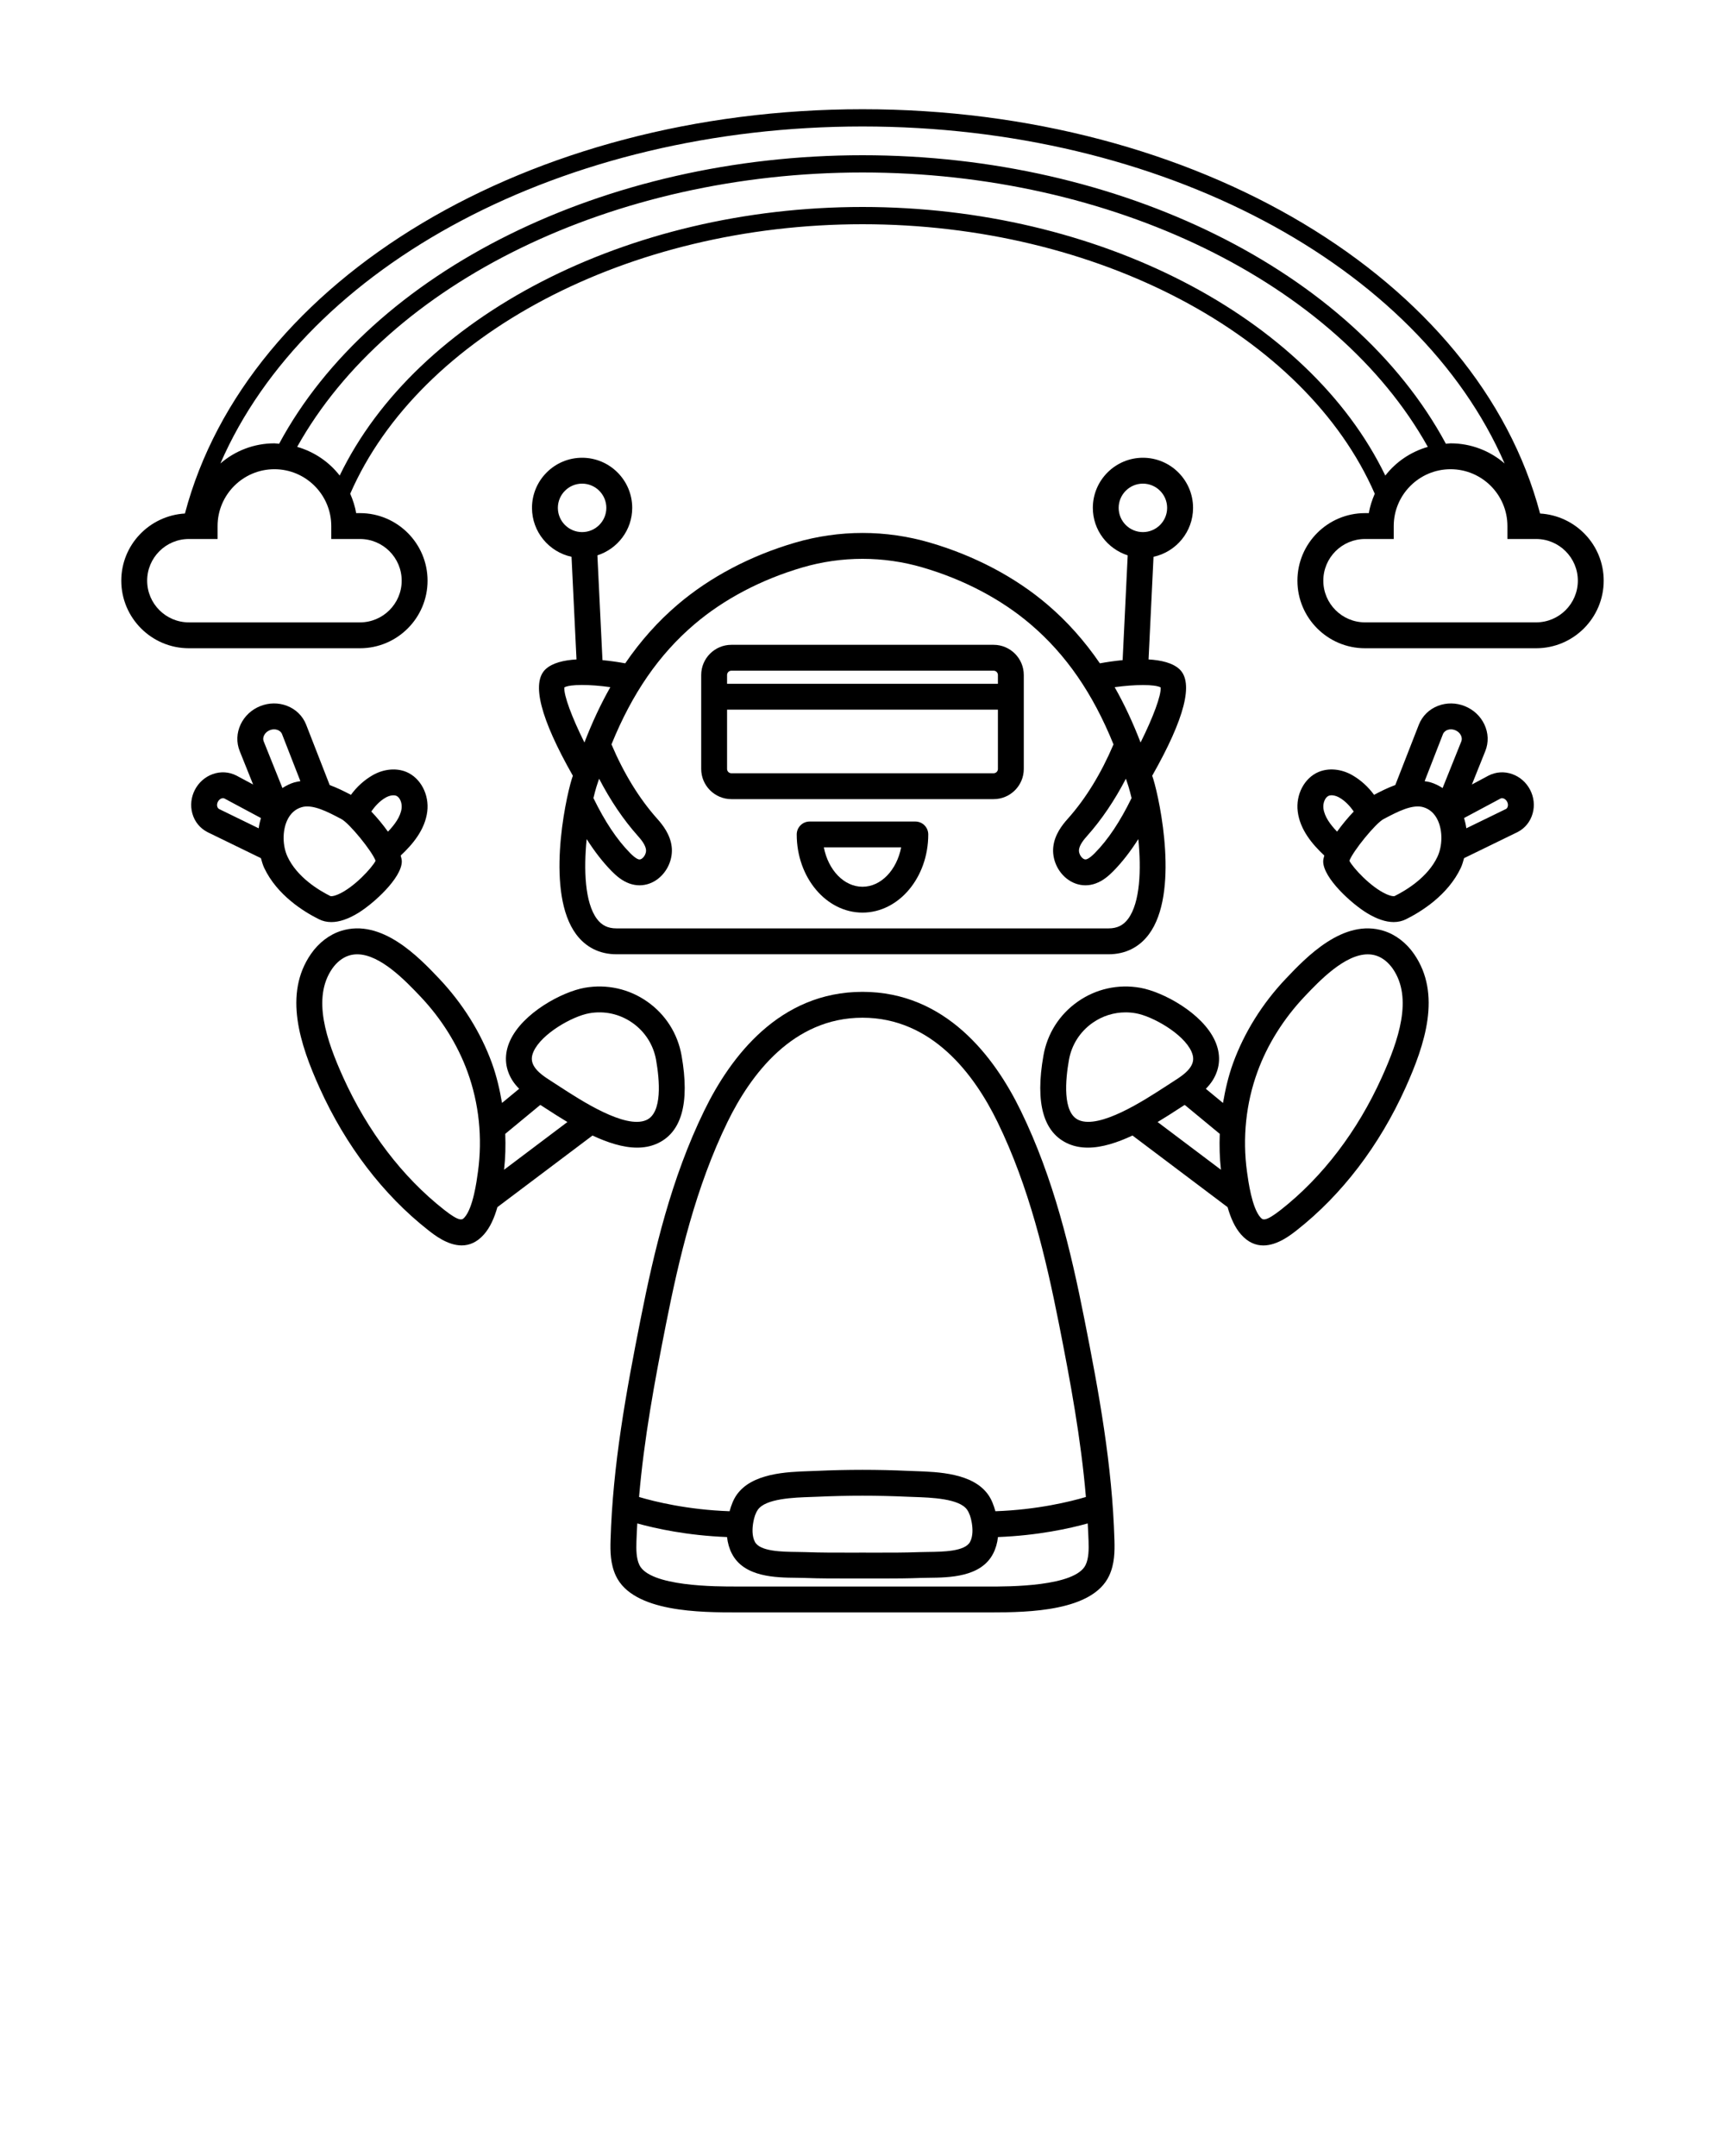 <svg xmlns="http://www.w3.org/2000/svg" xmlns:xlink="http://www.w3.org/1999/xlink" version="1.0" x="0px" y="0px" viewBox="0 0 100 125" style="enable-background:new 0 0 100 100;" xml:space="preserve"><g><path d="M36.65,29.445c0-1.602-1.304-2.905-2.905-2.905s-2.905,1.303-2.905,2.905   c0,1.391,0.984,2.554,2.292,2.837l0.288,5.95   c-0.726,0.043-1.39,0.197-1.786,0.562c-0.847,0.781-0.306,2.87,1.575,6.182   c-0.022,0.069-0.046,0.132-0.067,0.202c-0.394,1.293-1.505,6.61,0.256,8.987   c0.562,0.759,1.37,1.161,2.337,1.161h28.533c0.967,0,1.774-0.401,2.337-1.161   c1.761-2.376,0.649-7.693,0.256-8.987c-0.021-0.07-0.046-0.133-0.067-0.202   c1.881-3.313,2.422-5.401,1.575-6.182c-0.396-0.366-1.061-0.519-1.786-0.562   l0.288-5.95c1.307-0.283,2.292-1.446,2.292-2.837   c0-1.602-1.304-2.905-2.905-2.905s-2.905,1.303-2.905,2.905   c0,1.292,0.853,2.376,2.021,2.753l-0.294,6.075   c-0.498,0.048-0.957,0.119-1.319,0.185c-0.884-1.29-1.887-2.421-3.043-3.407   c-1.866-1.591-4.22-2.833-6.805-3.589c-2.559-0.75-5.263-0.749-7.821,0   c-2.585,0.757-4.938,1.998-6.804,3.589c-1.156,0.985-2.159,2.116-3.043,3.407   c-0.362-0.066-0.821-0.137-1.319-0.185l-0.294-6.075   C35.797,31.822,36.65,30.737,36.65,29.445z M32.34,29.445   c0-0.774,0.631-1.405,1.405-1.405s1.405,0.63,1.405,1.405   c0,0.775-0.631,1.405-1.405,1.405S32.34,30.22,32.34,29.445z M34.731,45.149   c0.653,1.254,1.405,2.375,2.258,3.329c0.183,0.204,0.429,0.508,0.461,0.788   c0.02,0.17-0.074,0.384-0.217,0.497c-0.118,0.095-0.198,0.065-0.236,0.052   c-0.154-0.056-0.322-0.211-0.466-0.355c-0.772-0.782-1.468-1.835-2.129-3.188   c0.057-0.24,0.115-0.464,0.174-0.655C34.625,45.454,34.68,45.307,34.731,45.149z    M65.424,45.616c0.058,0.192,0.117,0.416,0.174,0.655   c-0.661,1.353-1.357,2.406-2.128,3.186c-0.144,0.145-0.312,0.3-0.468,0.356   c-0.037,0.014-0.119,0.042-0.235-0.051c-0.143-0.113-0.236-0.327-0.217-0.496   c0.032-0.282,0.278-0.584,0.461-0.789c0.853-0.954,1.605-2.075,2.258-3.329   C65.32,45.307,65.375,45.454,65.424,45.616z M64.85,29.445   c0-0.774,0.631-1.405,1.405-1.405s1.405,0.63,1.405,1.405   c0,0.775-0.631,1.405-1.405,1.405S64.85,30.22,64.85,29.445z M67.284,39.853   c0.042,0.454-0.442,1.749-1.164,3.196c-0.447-1.163-0.946-2.229-1.502-3.208   C65.818,39.677,66.935,39.671,67.284,39.853z M40.258,36.193   c1.707-1.455,3.869-2.593,6.253-3.292C47.652,32.567,48.826,32.4,50,32.4   s2.348,0.167,3.488,0.501c2.384,0.698,4.547,1.836,6.254,3.292   c2.057,1.753,3.612,4.01,4.809,6.966c-0.719,1.687-1.608,3.144-2.656,4.317   c-0.319,0.355-0.754,0.91-0.835,1.62c-0.077,0.684,0.227,1.406,0.774,1.841   c0.325,0.258,0.704,0.391,1.09,0.391c0.194,0,0.391-0.034,0.582-0.103   c0.438-0.156,0.766-0.448,1.029-0.713c0.516-0.522,0.996-1.145,1.454-1.862   c0.176,1.771,0.108,3.678-0.591,4.622c-0.279,0.378-0.64,0.554-1.132,0.554   H35.733c-0.492,0-0.853-0.176-1.132-0.554c-0.699-0.944-0.767-2.852-0.591-4.622   c0.458,0.717,0.939,1.341,1.455,1.864c0.263,0.265,0.59,0.556,1.028,0.712   c0.191,0.068,0.388,0.102,0.581,0.102c0.387,0,0.766-0.133,1.091-0.392   c0.548-0.435,0.852-1.157,0.774-1.842c-0.081-0.706-0.515-1.261-0.834-1.618   c-1.049-1.174-1.939-2.631-2.657-4.318C36.646,40.203,38.201,37.946,40.258,36.193z    M33.88,43.049c-0.722-1.447-1.207-2.743-1.164-3.197   c0.35-0.186,1.455-0.181,2.666-0.012C34.826,40.82,34.327,41.886,33.88,43.049   z"/><path d="M62.861,76.472c-0.783-3.95-1.771-8.146-3.688-12.078   C57.643,61.251,54.808,57.505,50,57.505s-7.643,3.746-9.174,6.888   c-1.916,3.932-2.904,8.128-3.688,12.078c-0.847,4.271-1.616,8.467-1.744,12.836   c-0.019,0.633-0.013,1.365,0.307,2.051c0.996,2.131,4.938,2.126,7.058,2.125   h14.482c0.071,0,0.145,0,0.22,0c2.16,0,5.875-0.065,6.837-2.125   c0.32-0.685,0.326-1.418,0.308-2.05C64.478,84.938,63.708,80.743,62.861,76.472   z M38.609,76.764c0.764-3.851,1.725-7.935,3.564-11.713   C43.519,62.293,45.968,59.005,50,59.005s6.481,3.288,7.826,6.045   c1.84,3.778,2.801,7.862,3.564,11.713c0.665,3.357,1.276,6.666,1.561,10.029   c-0.886,0.263-2.799,0.74-5.247,0.826c-0.098-0.354-0.222-0.677-0.407-0.943   c-0.882-1.27-2.911-1.338-4.255-1.383l-0.385-0.014   c-1.763-0.081-3.552-0.081-5.316,0l-0.385,0.014   c-1.344,0.045-3.373,0.113-4.255,1.383c-0.185,0.266-0.309,0.589-0.406,0.943   c-2.448-0.085-4.362-0.562-5.248-0.826C37.333,83.43,37.944,80.121,38.609,76.764z    M56.238,89.391c-0.292,0.563-1.578,0.577-2.429,0.587   c-0.185,0.002-0.357,0.004-0.513,0.01c-0.895,0.034-1.786,0.032-2.685,0.03   L50,90.017l-0.612,0.001c-0.899,0.001-1.79,0.004-2.685-0.03   c-0.155-0.006-0.328-0.008-0.513-0.01c-0.851-0.01-2.137-0.024-2.429-0.587   c-0.177-0.34-0.15-0.787-0.097-1.104c0.054-0.325,0.142-0.573,0.27-0.756   c0.452-0.651,2.093-0.707,3.072-0.739l0.403-0.015   c1.719-0.078,3.461-0.078,5.18,0l0.403,0.015   c0.979,0.033,2.62,0.088,3.072,0.739c0.128,0.184,0.216,0.431,0.271,0.757   C56.389,88.604,56.415,89.051,56.238,89.391z M62.938,90.724   c-0.59,1.266-4.45,1.268-5.695,1.259H42.757   c-1.235,0.006-5.105,0.006-5.696-1.258c-0.18-0.388-0.181-0.89-0.166-1.372   c0.01-0.344,0.031-0.686,0.049-1.028c1.05,0.292,2.889,0.701,5.203,0.79   c0.039,0.351,0.132,0.675,0.283,0.966c0.707,1.362,2.535,1.383,3.744,1.396   c0.17,0.002,0.329,0.004,0.473,0.009c0.915,0.035,1.828,0.033,2.744,0.031   L50,91.517l0.609,0.001c0.202,0,0.404,0,0.606,0   c0.713,0,1.425-0.005,2.138-0.032c0.144-0.005,0.303-0.007,0.473-0.009   c1.209-0.013,3.037-0.034,3.744-1.396c0.151-0.291,0.244-0.615,0.283-0.966   c2.314-0.089,4.153-0.498,5.203-0.79c0.018,0.343,0.039,0.685,0.049,1.029   C63.12,89.834,63.119,90.336,62.938,90.724z"/><path d="M42.399,46.332h15.201c0.965,0,1.75-0.785,1.75-1.75v-5.447c0-0.965-0.785-1.75-1.75-1.75   H42.399c-0.965,0-1.75,0.785-1.75,1.75v5.447C40.649,45.546,41.435,46.332,42.399,46.332z    M57.601,44.832H42.399c-0.138,0-0.25-0.112-0.25-0.25v-3.438h15.701v3.438   C57.851,44.719,57.738,44.832,57.601,44.832z M42.399,38.885h15.201   c0.138,0,0.25,0.112,0.25,0.25v0.509H42.149v-0.509   C42.149,38.997,42.262,38.885,42.399,38.885z"/><path d="M34.348,65.835c0.861,0.403,1.757,0.702,2.585,0.702   c0.393,0,0.77-0.066,1.119-0.217C39.51,65.692,40,63.967,39.51,61.193   c-0.225-1.273-0.933-2.383-1.993-3.124c-1.06-0.742-2.347-1.024-3.62-0.8   v0c-1.306,0.231-3.599,1.458-4.33,3.072   c-0.352,0.776-0.312,1.559,0.114,2.264c0.119,0.197,0.263,0.364,0.415,0.521   l-0.994,0.82c-0.135-0.789-0.316-1.568-0.588-2.317   c-0.645-1.771-1.7-3.461-3.074-4.91c-1.159-1.22-3.317-3.488-5.665-2.749   c-0.683,0.216-1.305,0.693-1.753,1.344c-1.596,2.315-0.64,5.225,0.507,7.765   c1.508,3.341,3.684,6.191,6.292,8.241c0.365,0.288,1.126,0.886,1.943,0.886   c0.434,0,0.883-0.169,1.297-0.642c0.358-0.408,0.598-0.96,0.774-1.577   L34.348,65.835z M30.933,60.961c0.47-1.036,2.253-2.042,3.226-2.214   c0.882-0.157,1.769,0.041,2.499,0.552c0.731,0.511,1.221,1.277,1.376,2.156   c0.198,1.125,0.388,3.073-0.575,3.488c-1.222,0.526-3.771-1.137-4.999-1.935   l-0.454-0.294c-0.448-0.284-0.836-0.547-1.041-0.885   C30.796,61.551,30.786,61.284,30.933,60.961z M31.322,64.059l0.32,0.206   c0.368,0.239,0.794,0.514,1.251,0.788l-3.672,2.767   c0.079-0.694,0.095-1.389,0.069-2.082L31.322,64.059z M26.934,70.577l-0.001,0   c-0.125,0.146-0.257,0.297-1.185-0.435c-2.42-1.901-4.443-4.557-5.853-7.679   c-0.974-2.159-1.812-4.595-0.64-6.297c0.261-0.377,0.604-0.648,0.971-0.764   c0.158-0.05,0.319-0.073,0.482-0.073c1.34,0,2.812,1.551,3.664,2.447   c1.212,1.277,2.156,2.788,2.73,4.367c0.666,1.827,0.875,3.831,0.605,5.795   C27.631,68.508,27.424,70.018,26.934,70.577z"/><path d="M19.207,53.46c0.461,0,0.98-0.175,1.552-0.524   c0.903-0.553,2.522-2.023,2.534-2.987c0.001-0.102-0.031-0.224-0.065-0.346   c0.702-0.655,1.41-1.501,1.541-2.552c0.122-0.979-0.384-1.942-1.202-2.291   c-0.591-0.251-1.33-0.181-1.973,0.19c-0.484,0.28-0.915,0.673-1.25,1.133   c-0.363-0.19-0.782-0.402-1.231-0.566l-1.37-3.514   c-0.2-0.5-0.595-0.884-1.11-1.082c-0.494-0.189-1.044-0.184-1.549,0.019   c-0.504,0.202-0.906,0.577-1.133,1.057c-0.235,0.499-0.255,1.048-0.055,1.549   l0.777,1.938l-0.966-0.517c-0.429-0.22-0.919-0.25-1.382-0.083   c-0.442,0.16-0.809,0.484-1.029,0.912c-0.22,0.428-0.272,0.913-0.146,1.367   c0.132,0.474,0.44,0.857,0.884,1.085l3.091,1.506   c0.055,0.19,0.105,0.383,0.188,0.559c0.75,1.594,2.311,2.553,3.175,2.982   C18.709,53.406,18.949,53.46,19.207,53.46z M22.346,46.249   c0.229-0.132,0.476-0.174,0.634-0.108c0.201,0.086,0.339,0.418,0.301,0.726   c-0.06,0.481-0.399,0.942-0.791,1.351c-0.296-0.415-0.632-0.817-0.964-1.167   C21.744,46.729,22.021,46.437,22.346,46.249z M15.307,42.639   c0.064-0.136,0.184-0.245,0.335-0.305c0.153-0.062,0.312-0.065,0.454-0.011   c0.069,0.027,0.195,0.093,0.251,0.232l1.067,2.736   c-0.116,0.017-0.233,0.035-0.349,0.069c-0.25,0.074-0.478,0.191-0.693,0.328   l-1.083-2.7C15.229,42.842,15.274,42.707,15.307,42.639z M12.595,46.761   c-0.014-0.051-0.028-0.155,0.035-0.277c0.062-0.122,0.155-0.171,0.205-0.189   c0.046-0.017,0.114-0.03,0.175,0l2.116,1.133   c-0.057,0.195-0.103,0.39-0.13,0.596l-2.29-1.116   C12.639,46.873,12.608,46.809,12.595,46.761z M16.671,49.675   c-0.293-0.623-0.307-1.484-0.032-2.094c0.183-0.406,0.469-0.669,0.85-0.782   c0.635-0.186,1.499,0.268,2.195,0.632l0.106,0.056   c0.463,0.242,1.78,1.863,1.984,2.42c-0.213,0.409-1.235,1.527-2.142,1.934   c-0.347,0.155-0.477,0.114-0.477,0.113C18.466,51.61,17.228,50.858,16.671,49.675   z"/><path d="M80.227,53.973c-2.349-0.748-4.508,1.528-5.688,2.772   c-1.353,1.425-2.408,3.115-3.053,4.886c-0.272,0.748-0.453,1.528-0.588,2.317   L69.904,63.127c0.152-0.157,0.295-0.325,0.415-0.522   c0.426-0.705,0.466-1.487,0.113-2.264c-0.731-1.613-3.023-2.84-4.329-3.071   v-0c-1.273-0.226-2.561,0.058-3.62,0.8   c-1.061,0.741-1.769,1.851-1.993,3.124c-0.492,2.773-0.002,4.498,1.458,5.127   c0.35,0.15,0.727,0.216,1.119,0.216c0.828,0,1.724-0.299,2.585-0.702   l5.513,4.154c0.176,0.617,0.416,1.169,0.774,1.577   c0.414,0.473,0.863,0.642,1.297,0.642c0.817,0,1.577-0.598,1.943-0.885   c2.606-2.049,4.782-4.898,6.292-8.241c1.146-2.541,2.103-5.45,0.507-7.765   C81.53,54.665,80.908,54.188,80.227,53.973z M62.542,64.943   c-0.965-0.417-0.774-2.364-0.575-3.488c0.155-0.879,0.645-1.645,1.376-2.156   c0.567-0.397,1.229-0.604,1.909-0.604c0.195,0,0.393,0.017,0.59,0.052   c0.973,0.173,2.755,1.178,3.225,2.214c0.146,0.323,0.138,0.591-0.03,0.868   c-0.205,0.338-0.593,0.602-1.041,0.886l-0.454,0.294   C66.313,63.806,63.762,65.466,62.542,64.943z M68.358,64.265l0.32-0.206   l2.033,1.679c-0.027,0.693-0.01,1.388,0.069,2.082l-3.672-2.767   C67.565,64.779,67.99,64.505,68.358,64.265z M80.104,62.464   c-1.41,3.123-3.435,5.779-5.853,7.679c-0.927,0.729-1.059,0.579-1.185,0.434   l-0.001-0c-0.49-0.559-0.697-2.069-0.775-2.637   c-0.27-1.965-0.061-3.969,0.605-5.796c0.574-1.579,1.519-3.089,2.752-4.389   c0.832-0.876,2.303-2.425,3.643-2.425c0.163,0,0.325,0.023,0.483,0.073   c0.365,0.115,0.709,0.387,0.97,0.764C81.916,57.869,81.078,60.305,80.104,62.464z   "/><path d="M87.674,44.884c-0.461-0.167-0.954-0.138-1.391,0.088l-0.956,0.512   l0.777-1.938c0.2-0.5,0.181-1.05-0.055-1.548   c-0.227-0.48-0.629-0.855-1.133-1.057c-0.504-0.203-1.055-0.209-1.549-0.02   c-0.516,0.198-0.91,0.582-1.113,1.088l-1.367,3.505   c-0.449,0.164-0.868,0.377-1.232,0.568c-0.336-0.46-0.767-0.853-1.251-1.133   c-0.64-0.371-1.378-0.441-1.973-0.189c-0.817,0.348-1.323,1.312-1.201,2.29   c0.131,1.051,0.839,1.897,1.541,2.552c-0.034,0.122-0.066,0.244-0.065,0.345   c0.01,0.962,1.628,2.433,2.53,2.985c0.573,0.351,1.094,0.527,1.556,0.527   c0.258,0,0.498-0.055,0.719-0.165c0.864-0.43,2.425-1.389,3.175-2.982   c0.083-0.176,0.133-0.369,0.188-0.559l3.107-1.514   c0.428-0.221,0.736-0.604,0.868-1.078c0.127-0.454,0.075-0.939-0.146-1.367   S88.117,45.044,87.674,44.884z M83.65,42.562   c0.059-0.146,0.185-0.212,0.254-0.239c0.141-0.054,0.303-0.051,0.454,0.011   c0.151,0.061,0.271,0.169,0.335,0.305c0.032,0.068,0.077,0.204,0.019,0.35   l-1.083,2.7c-0.215-0.137-0.443-0.254-0.693-0.328   c-0.117-0.034-0.233-0.052-0.349-0.069L83.65,42.562z M76.72,46.866   c-0.038-0.308,0.1-0.64,0.3-0.725c0.158-0.068,0.407-0.025,0.634,0.107   c0.326,0.188,0.602,0.48,0.822,0.803c-0.332,0.349-0.668,0.752-0.964,1.166   C77.119,47.808,76.779,47.347,76.72,46.866z M83.329,49.675   c-0.557,1.183-1.796,1.935-2.485,2.278c-0.004,0.001-0.13,0.042-0.478-0.113   c-0.906-0.407-1.929-1.524-2.141-1.933c0.204-0.557,1.521-2.179,1.984-2.42   l0.106-0.056c0.696-0.365,1.56-0.818,2.195-0.632   c0.381,0.113,0.667,0.376,0.85,0.782C83.636,48.191,83.622,49.052,83.329,49.675z    M87.405,46.761c-0.014,0.048-0.044,0.112-0.096,0.139l-2.305,1.123   c-0.027-0.206-0.073-0.401-0.13-0.596l2.108-1.127   c0.065-0.035,0.137-0.022,0.183-0.005c0.051,0.018,0.144,0.067,0.206,0.189   C87.434,46.606,87.419,46.71,87.405,46.761z"/><path d="M89.279,29.773C85.689,16.155,69.312,6.333,50,6.333   c-19.313,0-35.689,9.821-39.279,23.439C8.668,29.893,7.031,31.585,7.031,33.667   c0,2.16,1.757,3.917,3.917,3.917h9.921c2.16,0,3.917-1.757,3.917-3.917   S23.029,29.75,20.869,29.75h-0.224c-0.062-0.396-0.189-0.767-0.342-1.125   C24.327,19.405,36.43,13,50,13c13.572,0,25.674,6.405,29.696,15.626   c-0.153,0.357-0.279,0.728-0.342,1.124h-0.224c-2.16,0-3.917,1.757-3.917,3.917   s1.757,3.917,3.917,3.917h9.921c2.16,0,3.917-1.757,3.917-3.917   C92.969,31.585,91.332,29.893,89.279,29.773z M50,7.333   c17.323,0,32.216,8.018,37.223,19.538c-0.841-0.727-1.936-1.167-3.132-1.167   c-0.093,0-0.18,0.02-0.271,0.025C78.433,15.708,64.934,9,50,9   s-28.433,6.708-33.82,16.729c-0.091-0.005-0.179-0.025-0.271-0.025   c-1.196,0-2.291,0.44-3.132,1.167C17.784,15.351,32.677,7.333,50,7.333z    M20.869,31.25c1.333,0,2.417,1.084,2.417,2.417s-1.084,2.417-2.417,2.417h-9.921   c-1.333,0-2.417-1.084-2.417-2.417S9.615,31.25,10.948,31.25h1.665V30.5   c0-1.817,1.479-3.296,3.296-3.296c1.816,0,3.295,1.479,3.295,3.296v0.75H20.869z    M50,12c-13.636,0-25.853,6.35-30.308,15.572c-0.616-0.794-1.474-1.378-2.464-1.664   C22.551,16.367,35.574,10,50,10s27.449,6.367,32.772,15.909   c-0.99,0.285-1.849,0.87-2.464,1.664C75.854,18.35,63.638,12,50,12z    M89.052,36.083h-9.921c-1.333,0-2.417-1.084-2.417-2.417S77.798,31.25,79.131,31.25   h1.665V30.5c0-1.817,1.479-3.296,3.295-3.296c1.817,0,3.296,1.479,3.296,3.296v0.75   h1.665c1.333,0,2.417,1.084,2.417,2.417S90.385,36.083,89.052,36.083z"/><path d="M53.062,47.63h-6.125c-0.414,0-0.75,0.336-0.75,0.75c0,2.499,1.71,4.531,3.813,4.531   s3.812-2.033,3.812-4.531C53.812,47.966,53.477,47.63,53.062,47.63z M50,51.412   c-1.078,0-1.985-0.971-2.241-2.281h4.482C51.985,50.44,51.078,51.412,50,51.412z"/></g></svg>